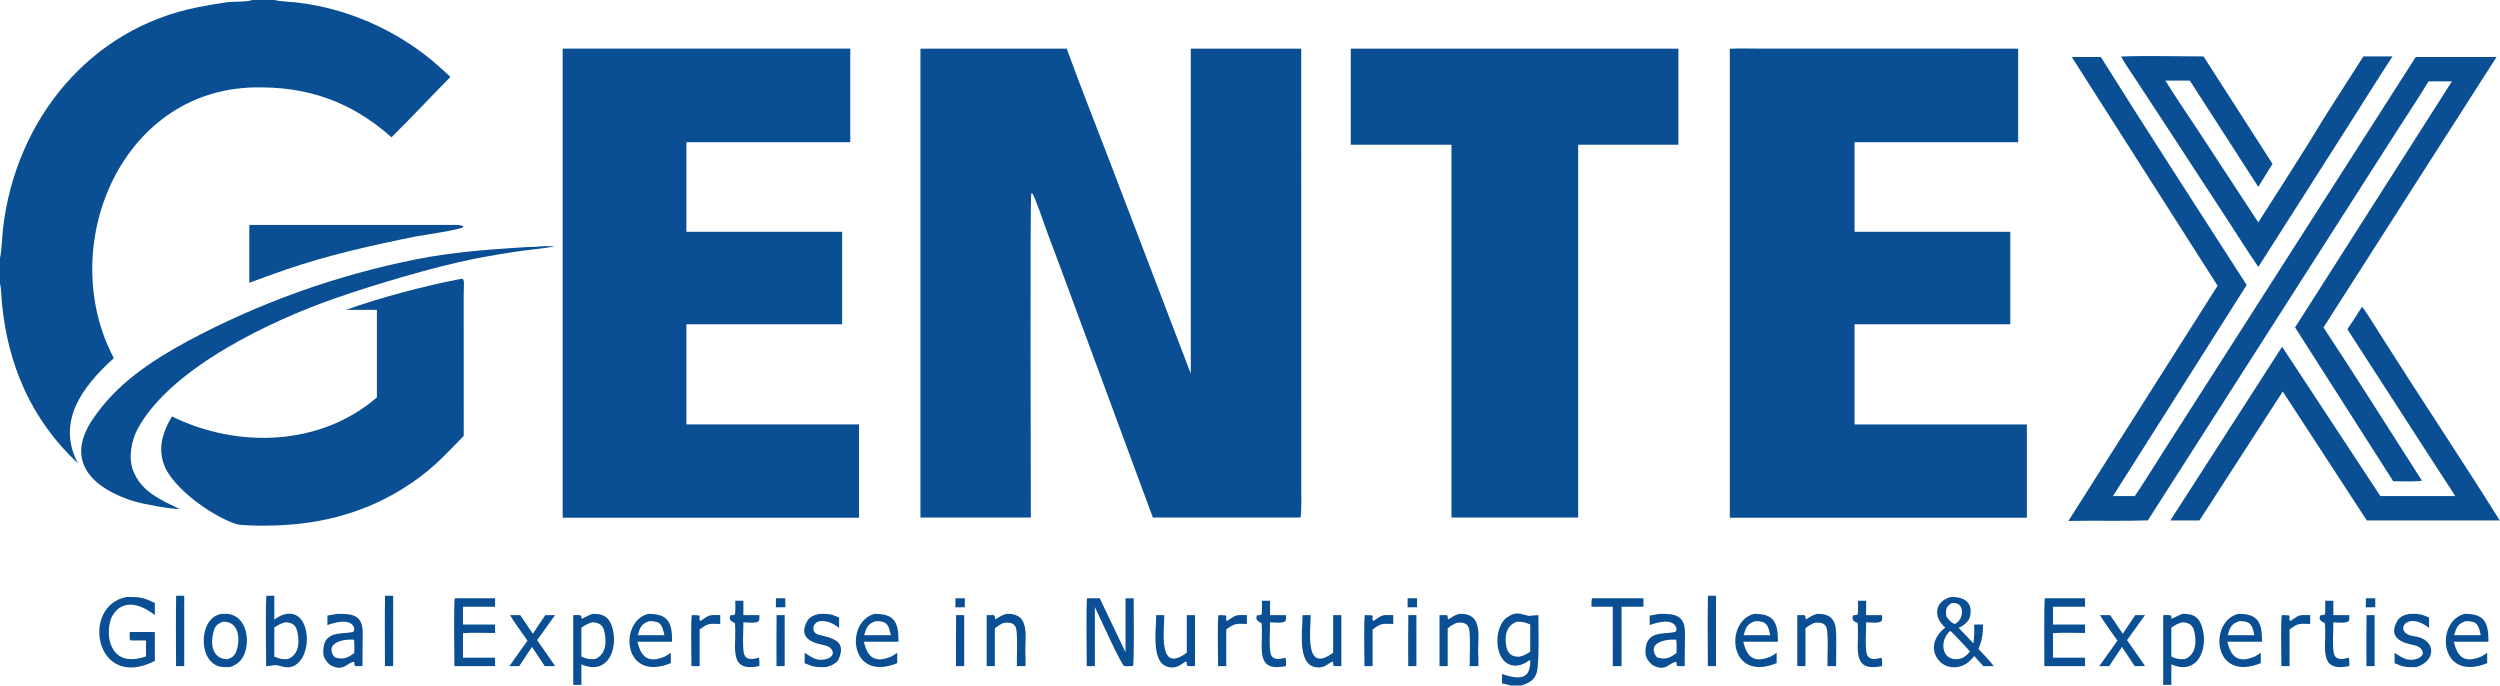 <svg width="3997" height="1096" viewBox="0 0 3997 1096" fill="none" xmlns="http://www.w3.org/2000/svg">
<g clip-path="url(#clip0_3577_131)">
<path d="M1903.8 77.8L2080.41 77.802L2080.44 631.126L2080.45 775.04C2080.45 781.797 2081.3 823.741 2079.12 827.414H1843.18L1697.4 433.091L1673.41 368.948C1670.11 359.899 1654.62 314.302 1650.51 309.111L1648.84 309.115C1646.62 314.094 1648.12 785.124 1648.12 827.414H1471.59V77.816L1705.48 77.807C1726.15 134.834 1749.82 194.191 1771.53 251.084L1903.82 597.437L1903.8 77.8Z" fill="#0A4F94"/>
<path d="M2765.59 77.914C2780.72 77.11 2801.98 77.745 2817.76 77.743L2918.45 77.744L3226.66 77.763L3226.64 227.357L2965.05 227.358V370.585L3214.04 370.591V518.41L2965.05 518.413V592.5V678.596L3240.6 678.608V827.749L2765.59 827.756V77.914Z" fill="#0A4F94"/>
<path d="M899.581 77.744L1359.41 77.745V227.364L1097.41 227.36V370.586L1346.41 370.581V518.414L1097.41 518.407V592.5V678.576L1373.41 678.573V827.763L899.582 827.759L899.581 77.744Z" fill="#0A4F94"/>
<path d="M2159.59 77.804L2683.41 77.822V231.383L2523.21 231.382V666.5V827.414H2320.59V231.383H2159.59V77.804Z" fill="#0A4F94"/>
<path d="M3312.29 91.09L3358.78 91.1C3434.7 212.524 3514.65 334.913 3591.99 455.666L3378.27 793.103L3413.19 793.11C3430.02 768.119 3447.19 740.055 3463.52 714.537L3563.23 558.671L3862.31 91.13L3991.44 91.138L3714.79 523.496C3767.71 603.598 3820.15 687.479 3872.16 768.443C3867.95 770.367 3832.94 769.491 3826.31 769.427L3669.36 523.461L3920.12 130.086L3882.77 130.09C3867.46 155.622 3848.54 183.758 3832.37 209.038L3733.1 364.256L3433.94 832.022C3392.29 833.371 3349.02 831.989 3306.93 832.886L3545.45 456.79L3312.29 91.09Z" fill="#0A4F94"/>
<path d="M736.029 446.042C737.505 445.687 738.333 445.843 739.862 445.885C741.505 447.895 741.796 450.778 741.728 453.335C741.084 477.718 741.38 502.506 741.383 526.897L741.403 696.979C706.884 732.332 687.192 754.486 643.544 781.549C575.926 823.473 502.693 840.209 423.657 840.448C414.837 840.475 384.47 840.242 377.669 837.936C340.007 825.163 288.478 788.199 267.924 754.794C264.573 749.15 261.993 743.083 260.252 736.755C253.225 710.619 261.997 688.081 274.869 665.778C379.245 717.093 511.901 713.758 602.585 635.31L602.59 495.412L553.383 495.37C608.135 475.591 679.177 456.978 736.029 446.042Z" fill="#0A4F94"/>
<path d="M3776.42 490.495C3779.76 493.203 3804.4 532.95 3808.94 540.131C3870.75 637.814 3935.3 734.15 3996.64 832.086L3784.06 832.098L3649.67 625.954L3516.46 832.119L3487.5 832.122L3469.9 832.123L3648.6 554.367L3805.77 793.131L3925.3 793.137C3920.25 784.31 3911.94 772.294 3906.29 763.555L3868.83 705.663L3753 526.509C3760.88 514.792 3768.7 502.372 3776.42 490.495Z" fill="#0A4F94"/>
<path d="M3391.16 90.32C3430.73 88.835 3482.61 90.193 3523.01 90.195L3633.3 261.94L3610.54 298.743L3501.11 128.89L3462.06 128.894C3476.98 153.354 3496.11 180.949 3512.14 205.4L3610.53 355.474C3638.34 312.327 3665.88 269.005 3693.14 225.512C3719.08 181.803 3751.13 133.64 3778.57 90.2L3825.17 90.196C3800.69 127.523 3776.5 166.491 3752.47 204.196L3610.59 426.803C3594.22 403.08 3577.36 376.048 3561.49 351.762L3466.22 205.841L3416.17 129.405C3410.1 120.159 3395.73 99.423 3391.16 90.32Z" fill="#0A4F94"/>
<path d="M858.061 394.545C865.873 393.212 878.342 393.587 886.649 393.625C879.42 396.144 844.609 399.602 834.974 400.92C808.979 404.6 783.085 408.967 757.321 414.017C694.553 426.558 598.758 454.902 534.968 477.191C435.173 512.062 274.174 587.181 220.502 684.855C210.317 703.389 205.005 731.222 212.499 751.439C225.445 786.359 257.055 799.03 287.532 814.087C273.77 813.144 252.088 810.306 238.663 806.978C209.269 802.469 173.431 788.57 151.486 768.112C119.996 737.705 126.288 702.83 148.126 670.412C186.461 613.502 240.353 578.042 299.737 545.516C414.602 484.049 537.924 439.904 665.704 414.513C718.559 404.034 772.1 399.48 825.812 396.028C836.552 395.338 847.296 394.577 858.061 394.545Z" fill="#0A4F94"/>
<path d="M398.582 359.648L621.715 359.658C657.682 359.659 693.94 359.649 729.922 359.618C733.212 359.615 737.723 360.205 740.643 361.752L740.432 363.269C734.321 367.269 677.843 375.937 666.278 377.786C594.993 392.048 524.879 407.702 456.031 431.39C436.754 438.023 417.697 445.043 398.582 452.115V359.648Z" fill="#0A4F94"/>
<path d="M1527.55 956.484L1542.56 956.503V970.915L1527.44 971.004L1527.55 956.484Z" fill="#0A4F94"/>
<path d="M1240.55 956.484L1255.56 956.503V970.915L1240.44 971.004L1240.55 956.484Z" fill="#0A4F94"/>
<path d="M2250.55 956.484L2265.56 956.503V970.912L2250.44 971.004L2250.55 956.484Z" fill="#0A4F94"/>
<path d="M3782.55 956.484L3797.56 956.503V970.911L3782.44 971.004L3782.55 956.484Z" fill="#0A4F94"/>
<path d="M403.532 0H439.536C445.984 2.407 463.91 2.788 471.936 3.665C484.475 5.058 496.945 7.017 509.307 9.536C573.334 22.984 633.361 51.124 684.653 91.737C698.086 102.366 707.744 111.802 720.227 122.95C688.891 154.597 657.366 188.434 625.927 219.51C561.701 162.386 491.36 137.6 404.991 139.804C191.211 145.259 88.925 396.177 181.976 572.588C132.784 617.108 89.435 673.098 124.499 740.769C49.888 670.962 11.774 582.468 2.782 481.433C2.027 472.947 2.119 461.686 0 453.722V412.268C2.526 403.264 3.595 375.342 4.908 364.257C25.319 191.959 142.859 45.418 317.012 11.399C331.865 8.498 346.894 5.911 362.041 3.701C373.029 2.099 394.278 3.502 403.532 0Z" fill="#0A4F94"/>
<path d="M3118.95 954.446C3138.11 954.066 3154.9 961.271 3149.75 985.352C3147.83 994.316 3139.42 999.959 3131.54 1003.97C3139.22 1011.55 3147.47 1020.68 3155.07 1028.58C3156.68 1016.55 3156.48 1010.49 3156.44 998.485L3170.49 998.513C3170.4 1014.68 3168.96 1022.78 3163.32 1037.71C3169.68 1044.53 3182.86 1058.15 3187.62 1064.98L3171 1065C3166.06 1059.71 3161.2 1054.34 3156.43 1048.88C3153.96 1051.71 3150 1056.24 3147.24 1058.5C3139.66 1064.78 3129.85 1067.7 3120.08 1066.61C3111.83 1065.72 3104.28 1061.56 3099.12 1055.06C3084.73 1036.76 3093.5 1016.2 3110.08 1003.31C3090.35 986.452 3092.8 961.626 3118.95 954.446ZM3137.66 1051.95C3143.25 1048.75 3145.41 1046.47 3149.69 1041.59C3145.38 1036.98 3120.37 1009.55 3117.95 1008.61C3101.34 1023.12 3103.45 1052.81 3125.93 1053.83C3129.92 1053.99 3133.91 1053.36 3137.66 1051.95ZM3111.71 985.547C3114.59 989.468 3120.68 997.456 3126.18 997.507C3129.79 994.739 3132 993.193 3134.18 989.139C3138.94 980.286 3138.16 965.326 3125.31 964.218C3123.72 964.093 3122.13 964.034 3120.54 964.041C3110.79 970.108 3110.73 974.478 3111.71 985.547Z" fill="#0A4F94"/>
<path d="M426.134 952.5L438.564 952.504L438.558 990.686C458.063 975.749 479.718 977.304 487.761 1002.87C492.81 1019.13 491.207 1036.72 483.304 1051.8C473.318 1066.74 463.176 1069.59 447.097 1064.63C437.657 1061.72 435.204 1065.24 425.49 1065C425.478 1051.61 424.132 958.467 426.134 952.5ZM438.558 1049.68C447.365 1053.56 450.373 1054.15 460.026 1053.8C479.128 1046.69 479.356 1024.24 474.526 1006.95C472.055 998.108 464.593 994.794 455.748 995.027C448.444 997.144 444.812 999.057 438.558 1003.44V1049.68Z" fill="#0A4F94"/>
<path d="M3489.36 981.453C3503.7 981.178 3514 984.422 3519.52 999.074C3532.37 1033.19 3515.58 1081.56 3471.56 1062.15V1074.5V1094.99L3458.49 1095.02V983.486C3462.28 983.455 3468.51 982.772 3471.31 984.4L3471.76 989.105C3473.24 989.508 3484.68 982.52 3489.36 981.453ZM3471.56 1049.77C3480.28 1053.61 3483.45 1054.17 3493.02 1053.78C3511.64 1046.89 3512.45 1024.13 3507.64 1007.31C3505.08 998.37 3497.81 994.864 3488.83 994.989C3481.57 997.036 3477.78 999.23 3471.56 1003.51V1049.77Z" fill="#0A4F94"/>
<path d="M947.349 981.453C961.693 981.179 971.997 984.419 977.518 999.075C990.368 1033.19 973.578 1081.56 929.558 1062.15V1074.5L929.561 1094.99L916.49 1095.02V983.486C920.278 983.455 926.513 982.772 929.308 984.4L929.761 989.106C931.251 989.508 942.679 982.523 947.349 981.453ZM929.558 1049.77C938.272 1053.6 941.455 1054.18 951.017 1053.78C969.639 1046.89 970.45 1024.12 965.637 1007.31C963.075 998.367 955.813 994.872 946.835 994.988C939.562 997.037 935.794 999.226 929.558 1003.5V1049.77Z" fill="#0A4F94"/>
<path d="M354.008 981.448C357.39 981.389 362.707 981.171 365.885 981.696C394.78 986.472 400.185 1024.93 390.036 1047.24C385.154 1057.97 378.066 1062.9 367.845 1066.52C364.774 1066.59 361.536 1066.66 358.509 1066.62C322.58 1066.09 317.309 1011.9 337.082 990.642C342.224 985.112 347.002 983.072 354.008 981.448ZM363.174 1054.09C369.466 1052.12 374.511 1049.26 377.111 1042.93C384.843 1024.08 383.034 993.01 356.475 994.015C350.552 996.039 345.223 999.24 342.986 1005.27C335.564 1025.27 337.111 1052.94 363.174 1054.09Z" fill="#0A4F94"/>
<path d="M1799.46 956.486L1812.56 956.504C1812.56 968.523 1813.62 1061.49 1811.41 1064.76L1807.25 1065C1804.21 1065.06 1800.29 1065.45 1797.34 1064.72C1792.87 1063.61 1755.08 980.166 1750.49 970.512L1750.51 1064.95L1737.49 1065.01C1737.48 1051.92 1736.21 962.251 1738.13 956.5L1758.24 956.504L1799.46 1042.79V956.486Z" fill="#0A4F94"/>
<path d="M202.652 954.482C223.353 954.183 228.917 955.024 247.543 964.079L247.546 983.336C226.836 967.22 196.726 955.148 179.391 984.987C173.173 997.443 172.274 1016.06 176.755 1029.13C186.167 1056.58 210.513 1057.51 233.437 1049.42V1024H209.846L208.048 1023.35C206.808 1019.95 207.343 1014.31 207.447 1010.48L247.558 1010.5L247.559 1056.7C151.141 1105.75 128.702 967.372 202.652 954.482Z" fill="#0A4F94"/>
<path d="M538.733 981.497C563.003 981.137 580.249 982.558 579.914 1012.7C579.723 1029.97 579.485 1047.7 579.49 1065L568.286 1064.97C565.022 1063.07 567.999 1062.69 565.801 1058.17C553.828 1059.59 549.095 1075.55 527.003 1062.63C517.408 1053.3 515.513 1047.18 517.464 1033.96C521.652 1005.56 555.864 1015.54 565.657 1009.37C566.395 1007.85 566.633 1004.71 566.012 1003.2C559.496 987.318 533.624 995.851 523.451 999.376L523.466 984.2L538.733 981.497ZM535.264 1050.95C548.464 1055.3 555.656 1052.04 566.442 1044.03C566.476 1039.67 566.976 1026.15 565.752 1022.89L564.967 1022.55C554.467 1022.44 541.291 1023.32 533.197 1030.9C527.343 1036.38 530.254 1045.9 535.264 1050.95Z" fill="#0A4F94"/>
<path d="M2652.73 981.497C2677 981.137 2694.25 982.559 2693.91 1012.7C2693.72 1029.97 2693.49 1047.7 2693.49 1065L2682.29 1064.97C2679.02 1063.07 2682 1062.69 2679.8 1058.17C2667.83 1059.59 2663.09 1075.55 2641 1062.63C2631.41 1053.3 2629.51 1047.18 2631.46 1033.96C2635.65 1005.56 2669.86 1015.54 2679.66 1009.37C2680.4 1007.85 2680.63 1004.71 2680.01 1003.2C2673.5 987.318 2647.62 995.851 2637.45 999.376L2637.47 984.2L2652.73 981.497ZM2649.26 1050.95C2662.46 1055.3 2669.66 1052.04 2680.44 1044.03C2680.48 1039.67 2680.98 1026.15 2679.75 1022.89L2678.97 1022.55C2668.47 1022.44 2655.29 1023.32 2647.2 1030.89C2641.34 1036.38 2644.25 1045.9 2649.26 1050.95Z" fill="#0A4F94"/>
<path d="M1036.51 981.448C1069.06 981.221 1074.65 996.049 1074.55 1026H1019.2C1025.26 1051.99 1037.37 1060.44 1063.42 1049.49C1066.24 1047.85 1069.71 1045.46 1072.52 1043.65V1060.24C995.166 1091.91 989.066 992.876 1036.51 981.448ZM1019.66 1015.51H1043.5H1062.21C1058.63 999.16 1056.69 993.138 1038.58 993.037C1025.5 997.026 1023.33 1002.96 1019.66 1015.51Z" fill="#0A4F94"/>
<path d="M1398.51 981.448C1431.07 981.221 1436.65 996.049 1436.55 1026H1381.21C1387.25 1051.99 1399.38 1060.44 1425.42 1049.49C1428.24 1047.85 1431.71 1045.46 1434.52 1043.65V1060.23C1357.17 1091.92 1351.06 992.877 1398.51 981.448ZM1381.66 1015.51H1405.5H1424.21C1420.63 999.16 1418.69 993.138 1400.58 993.037C1387.5 997.026 1385.33 1002.96 1381.66 1015.51Z" fill="#0A4F94"/>
<path d="M3940.51 981.448L3941.48 981.443C3973.5 981.3 3978.55 996.993 3978.55 1026H3923.21C3929.25 1051.99 3941.38 1060.44 3967.42 1049.49C3970.24 1047.85 3973.71 1045.46 3976.52 1043.65V1060.24C3899.16 1091.91 3893.07 992.867 3940.51 981.448ZM3923.66 1015.51H3947.5H3966.21C3962.63 999.16 3960.69 993.138 3942.58 993.037C3929.5 997.026 3927.33 1002.96 3923.66 1015.51Z" fill="#0A4F94"/>
<path d="M3578.51 981.448L3579.48 981.443C3611.5 981.299 3616.54 996.99 3616.55 1026H3561.21C3567.25 1051.99 3579.38 1060.44 3605.42 1049.49C3608.24 1047.85 3611.71 1045.46 3614.52 1043.65V1060.24C3537.17 1091.91 3531.06 992.882 3578.51 981.448ZM3561.66 1015.51H3585.5H3604.21C3600.63 999.161 3598.69 993.137 3580.58 993.036C3567.5 997.026 3565.33 1002.96 3561.66 1015.51Z" fill="#0A4F94"/>
<path d="M2804.51 981.448L2805.48 981.443C2837.5 981.3 2842.54 996.99 2842.55 1026H2787.21C2793.25 1051.99 2805.38 1060.44 2831.42 1049.49C2834.24 1047.85 2837.71 1045.46 2840.52 1043.65V1060.23C2763.18 1091.92 2757.06 992.88 2804.51 981.448ZM2787.66 1015.51H2811.5H2830.21C2826.63 999.156 2824.69 993.144 2806.58 993.036C2793.5 997.026 2791.33 1002.96 2787.66 1015.51Z" fill="#0A4F94"/>
<path d="M727.133 956.5L791.541 956.507L791.545 970.001L740.258 969.998L740.256 998.507H791.541L791.545 1012C778.767 1011.93 752.285 1011.12 740.256 1012.35V1051.51H791.541L791.545 1065H726.49C726.478 1051.92 725.204 962.25 727.133 956.5Z" fill="#0A4F94"/>
<path d="M3269.46 956.5L3333.54 956.507V969.999L3282.26 969.997V998.51L3333.54 998.507V1012C3320.77 1011.93 3294.28 1011.12 3282.26 1012.35V1051.51H3333.54V1065H3268.49C3268.48 1053.1 3267.66 959.937 3269.46 956.5Z" fill="#0A4F94"/>
<path d="M2332.92 981.453L2334.52 981.425C2373.97 980.846 2361.38 1022.38 2363.56 1048.91C2363.96 1053.84 2363.53 1059.92 2363.52 1065L2349.74 1065.01C2349.61 1046.58 2351 1027.24 2349.32 1009C2348.09 995.772 2338.9 994.247 2328.06 996.084C2322.14 998.995 2319.78 1000.26 2314.56 1004.5V1064.97L2301.49 1065V983.486L2312.58 983.398C2315.99 985.414 2313.35 985.007 2315.19 990.266C2322.69 986.31 2324.43 983.775 2332.92 981.453Z" fill="#0A4F94"/>
<path d="M1608.92 981.453L1610.52 981.425C1649.97 980.846 1637.38 1022.38 1639.56 1048.91C1639.96 1053.84 1639.53 1059.92 1639.52 1065L1625.74 1065.01C1625.61 1046.58 1627 1027.24 1625.32 1009C1624.09 995.773 1614.9 994.246 1604.06 996.084C1598.14 998.995 1595.78 1000.26 1590.56 1004.5V1064.97L1577.49 1065V983.486L1588.58 983.398C1591.99 985.414 1589.35 985.007 1591.19 990.266C1598.69 986.31 1600.43 983.775 1608.92 981.453Z" fill="#0A4F94"/>
<path d="M2904.91 981.453L2905.58 981.44C2926.41 981.071 2934.9 990.438 2935.57 1011.55C2936.13 1029.18 2935.57 1047.36 2935.52 1065L2921.74 1065.01C2921.61 1046.58 2923 1027.24 2921.32 1009C2920.09 995.769 2910.89 994.246 2900.05 996.085C2894.15 998.983 2891.76 1000.28 2886.56 1004.5V1064.97L2873.49 1065V983.486L2884.58 983.398C2887.99 985.415 2885.35 985.007 2887.19 990.267C2894.69 986.314 2896.43 983.774 2904.91 981.453Z" fill="#0A4F94"/>
<path d="M1848.55 983.484L1861.51 983.511C1861.34 1009.67 1851.31 1077.94 1897.45 1043.53V983.485L1910.54 983.505V1003.5V1064.98C1907.08 1065 1900.24 1065.55 1897.74 1064.07L1897.23 1057.92C1892.71 1057.32 1886.86 1066.27 1876.55 1066.99C1838.7 1069.66 1848.28 1011.32 1848.55 983.484Z" fill="#0A4F94"/>
<path d="M2082.55 983.484L2095.51 983.511C2095.34 1009.67 2085.31 1077.94 2131.45 1043.53V983.485L2144.54 983.505V1003.5V1064.98C2141.08 1065 2134.24 1065.55 2131.74 1064.07L2131.23 1057.92C2126.71 1057.32 2120.86 1066.27 2110.55 1066.99C2072.7 1069.66 2082.28 1011.32 2082.55 983.484Z" fill="#0A4F94"/>
<path d="M1310.06 981.447C1324.63 981.239 1328.4 981.46 1341.56 987.26V1003.87C1332.86 997.396 1324.14 992.454 1312.81 993.065C1299.21 993.17 1295.45 1011.19 1308.39 1014.58C1330.58 1020.38 1354.06 1023.93 1340.83 1054.03C1337.84 1060.83 1328.24 1064.49 1321.07 1066.54C1304.83 1066.83 1301.34 1066.84 1286.47 1060.29V1043.64L1290.82 1046.51C1300.15 1052.64 1307.84 1056.77 1319.29 1054.11C1324.85 1053.07 1333.32 1048.85 1331.3 1041.87C1329.03 1033.38 1319.38 1031.88 1311.78 1030.19C1290.46 1025.43 1278.22 1014.41 1290.76 992.727C1294.94 985.504 1302.27 983.259 1310.06 981.447Z" fill="#0A4F94"/>
<path d="M3852.05 981.447C3866.63 981.24 3870.39 981.458 3883.56 987.262V1003.87C3881.63 1002.39 3879.64 1000.99 3877.6 999.664C3844.06 978.347 3827.54 1013.23 3859.25 1017.1C3895.9 1021.57 3895.37 1057.31 3863.07 1066.54C3846.83 1066.84 3843.34 1066.84 3828.47 1060.29V1043.63L3832.83 1046.51C3842.15 1052.64 3849.84 1056.77 3861.29 1054.11C3866.85 1053.07 3875.32 1048.85 3873.3 1041.87C3871.03 1033.38 3861.38 1031.88 3853.78 1030.19C3832.46 1025.43 3820.22 1014.41 3832.76 992.726C3836.93 985.51 3844.27 983.264 3852.05 981.447Z" fill="#0A4F94"/>
<path d="M2545.28 956.5L2627.55 956.495V969.998H2592.53V1030.5V1065H2578.48L2578.51 969.997L2544.51 969.998C2544.44 965.609 2544.08 960.66 2545.28 956.5Z" fill="#0A4F94"/>
<path d="M815.565 983.488L831.753 983.497L851.909 1013.24C858.232 1003.42 865.337 993.225 871.889 983.487L887.451 983.495L858.7 1023.46C868.386 1037.09 877.971 1050.8 887.453 1064.58C884.498 1065.21 874.494 1064.99 870.957 1065L850.59 1034.25L830.121 1065H814.352L843.35 1024.25C836.138 1013.54 821.303 994.126 815.565 983.488Z" fill="#0A4F94"/>
<path d="M3357.56 983.488L3373.75 983.497L3393.91 1013.25C3400.23 1003.43 3407.34 993.224 3413.89 983.487L3429.45 983.494L3400.7 1023.45C3410.39 1037.09 3419.97 1050.8 3429.45 1064.58C3426.5 1065.21 3416.49 1064.99 3412.96 1065L3392.59 1034.25L3372.12 1065H3356.35L3385.35 1024.25C3378.12 1013.49 3363.33 994.168 3357.56 983.488Z" fill="#0A4F94"/>
<path d="M3717.57 960.485L3730.54 960.505V983.51H3756.01C3756.15 986.793 3756.64 990.165 3755.11 993.019C3750.1 997.123 3738.59 995.026 3730.54 994.998C3730.69 1009.4 3728.94 1028.46 3730.98 1042.56C3732.79 1055.09 3743.19 1054.96 3753.54 1051.8L3755.33 1051.96C3756.56 1055.06 3756.07 1061.28 3756.01 1064.9C3717.27 1073 3716.11 1051.78 3717.42 1020.17C3717.6 1015.87 3717.88 998.934 3716.65 995.803C3710.6 994.103 3706.1 989.228 3710.23 983.512C3713.08 983.506 3713.99 983.631 3716.75 982.801C3718.2 979.746 3717.57 964.948 3717.57 960.485Z" fill="#0A4F94"/>
<path d="M2970.57 960.485L2983.54 960.505V983.51H3009.01C3009.15 986.793 3009.64 990.165 3008.11 993.019C3003.1 997.123 2991.59 995.026 2983.54 994.998C2983.69 1009.4 2981.94 1028.46 2983.98 1042.56C2985.79 1055.1 2996.19 1054.96 3006.54 1051.8L3008.33 1051.96C3009.56 1055.06 3009.07 1061.28 3009.01 1064.9C2970.27 1073.01 2969.11 1051.78 2970.42 1020.17C2970.6 1015.87 2970.88 998.936 2969.65 995.801C2963.6 994.102 2959.1 989.227 2963.23 983.512C2966.08 983.506 2966.99 983.631 2969.75 982.801C2971.2 979.746 2970.57 964.948 2970.57 960.485Z" fill="#0A4F94"/>
<path d="M2017.57 960.485L2030.54 960.505V983.513L2056.01 983.51C2056.15 986.793 2056.64 990.165 2055.11 993.019C2050.1 997.123 2038.59 995.026 2030.54 994.998C2030.69 1009.4 2028.94 1028.46 2030.98 1042.56C2032.79 1055.09 2043.19 1054.97 2053.54 1051.8L2055.33 1051.96C2056.56 1055.06 2056.07 1061.28 2056.01 1064.9C2017.27 1073 2016.11 1051.78 2017.42 1020.17C2017.6 1015.87 2017.88 998.935 2016.65 995.803C2010.6 994.102 2006.1 989.227 2010.23 983.512C2013.08 983.506 2013.99 983.631 2016.75 982.801C2018.2 979.746 2017.57 964.948 2017.57 960.485Z" fill="#0A4F94"/>
<path d="M1175.57 960.485L1188.54 960.505V983.513L1214.01 983.51C1214.15 986.793 1214.64 990.165 1213.11 993.019C1208.1 997.123 1196.59 995.026 1188.54 994.998C1188.69 1009.4 1186.94 1028.46 1188.98 1042.56C1190.79 1055.09 1201.19 1054.97 1211.54 1051.8L1213.33 1051.96C1214.56 1055.06 1214.07 1061.28 1214.01 1064.9C1175.27 1073.01 1174.11 1051.78 1175.42 1020.17C1175.6 1015.87 1175.88 998.935 1174.65 995.803C1168.6 994.102 1164.1 989.227 1168.23 983.512C1171.08 983.506 1171.99 983.631 1174.75 982.801C1176.2 979.746 1175.57 964.948 1175.57 960.485Z" fill="#0A4F94"/>
<path d="M2182.13 983.5C2202.8 983.451 2190.57 984.613 2195.53 992.976C2211.92 982.265 2207.81 983.347 2227.54 983.42V997.578C2210.22 997.112 2208.46 996.046 2194.56 1006.39V1020.5V1064.97L2181.49 1065C2181.47 1054.94 2180.17 989.31 2182.13 983.5Z" fill="#0A4F94"/>
<path d="M1106.13 983.5C1126.8 983.451 1114.57 984.614 1119.53 992.976C1135.92 982.265 1131.81 983.347 1151.54 983.42V997.578C1134.22 997.112 1132.46 996.046 1118.56 1006.39V1020.5V1064.97L1105.49 1065C1105.47 1054.94 1104.17 989.31 1106.13 983.5Z" fill="#0A4F94"/>
<path d="M1948.13 983.5C1968.8 983.451 1956.57 984.613 1961.53 992.976C1977.93 982.265 1973.81 983.348 1993.54 983.42V997.578C1976.22 997.112 1974.46 996.045 1960.56 1006.39V1020.5V1064.97L1947.49 1065C1947.47 1054.94 1946.17 989.31 1948.13 983.5Z" fill="#0A4F94"/>
<path d="M3648.13 983.5C3668.8 983.451 3656.57 984.613 3661.53 992.976C3677.92 982.265 3673.81 983.347 3693.54 983.42V997.578C3676.22 997.112 3674.46 996.045 3660.56 1006.38V1020.5V1064.97L3647.49 1065C3647.47 1054.94 3646.17 989.31 3648.13 983.5Z" fill="#0A4F94"/>
<path d="M281.63 952.486L294.56 952.488L294.561 1064.95L281.472 1065C281.442 1027.87 280.927 989.524 281.63 952.486Z" fill="#0A4F94"/>
<path d="M615.63 952.486L628.56 952.488L628.561 1064.95L615.472 1065C615.442 1027.87 614.927 989.524 615.63 952.486Z" fill="#0A4F94"/>
<path d="M2730.63 952.486L2743.56 952.488V1064.95L2730.47 1065C2730.44 1027.84 2729.94 989.559 2730.63 952.486Z" fill="#0A4F94"/>
<path d="M1528.63 983.486L1541.56 983.488V1064.95L1528.47 1065.01C1528.31 1037.83 1528.36 1010.66 1528.63 983.486Z" fill="#0A4F94"/>
<path d="M1241.63 983.486L1254.56 983.488V1064.95L1241.47 1065C1241.31 1037.83 1241.36 1010.66 1241.63 983.486Z" fill="#0A4F94"/>
<path d="M2251.63 983.486L2264.56 983.488V1064.95L2251.47 1065C2251.31 1037.83 2251.36 1010.66 2251.63 983.486Z" fill="#0A4F94"/>
<path d="M3783.63 983.486L3796.56 983.488V1064.94L3783.47 1065C3783.31 1037.83 3783.36 1010.66 3783.63 983.486Z" fill="#0A4F94"/>
<path d="M2401.48 1077.45C2413.95 1081.87 2438.37 1089.86 2444.62 1071.22C2445.76 1067.8 2447.3 1059.39 2446.42 1055.93L2445.35 1055.41C2438.51 1061.04 2428.7 1065.15 2419.69 1064.04C2387.67 1060.11 2387.21 1002.3 2409.4 987.09C2424.06 977.046 2429.26 981.187 2444.12 984.712C2444.69 984.847 2456.16 983.348 2459.56 983.504C2459.63 1010.64 2460.98 1041.96 2458.15 1069.05C2456.48 1084.96 2446.92 1091.5 2432.35 1096H2415.29C2410.85 1094.47 2406.12 1093.64 2401.5 1092.7L2401.48 1077.45ZM2429.13 1049.96C2436.48 1048.14 2440.3 1046.24 2446.49 1041.84L2446.52 998.38C2438.05 995.043 2435.1 994.073 2425.7 993.998C2407.43 999.388 2404.81 1018.89 2408.8 1035.67C2411.34 1046.33 2418.62 1050.12 2429.13 1049.96Z" fill="#0A4F94"/>
</g>
<defs>
<clipPath id="clip0_3577_131">
<rect width="3997" height="1096" fill="white"/>
</clipPath>
</defs>
</svg>
